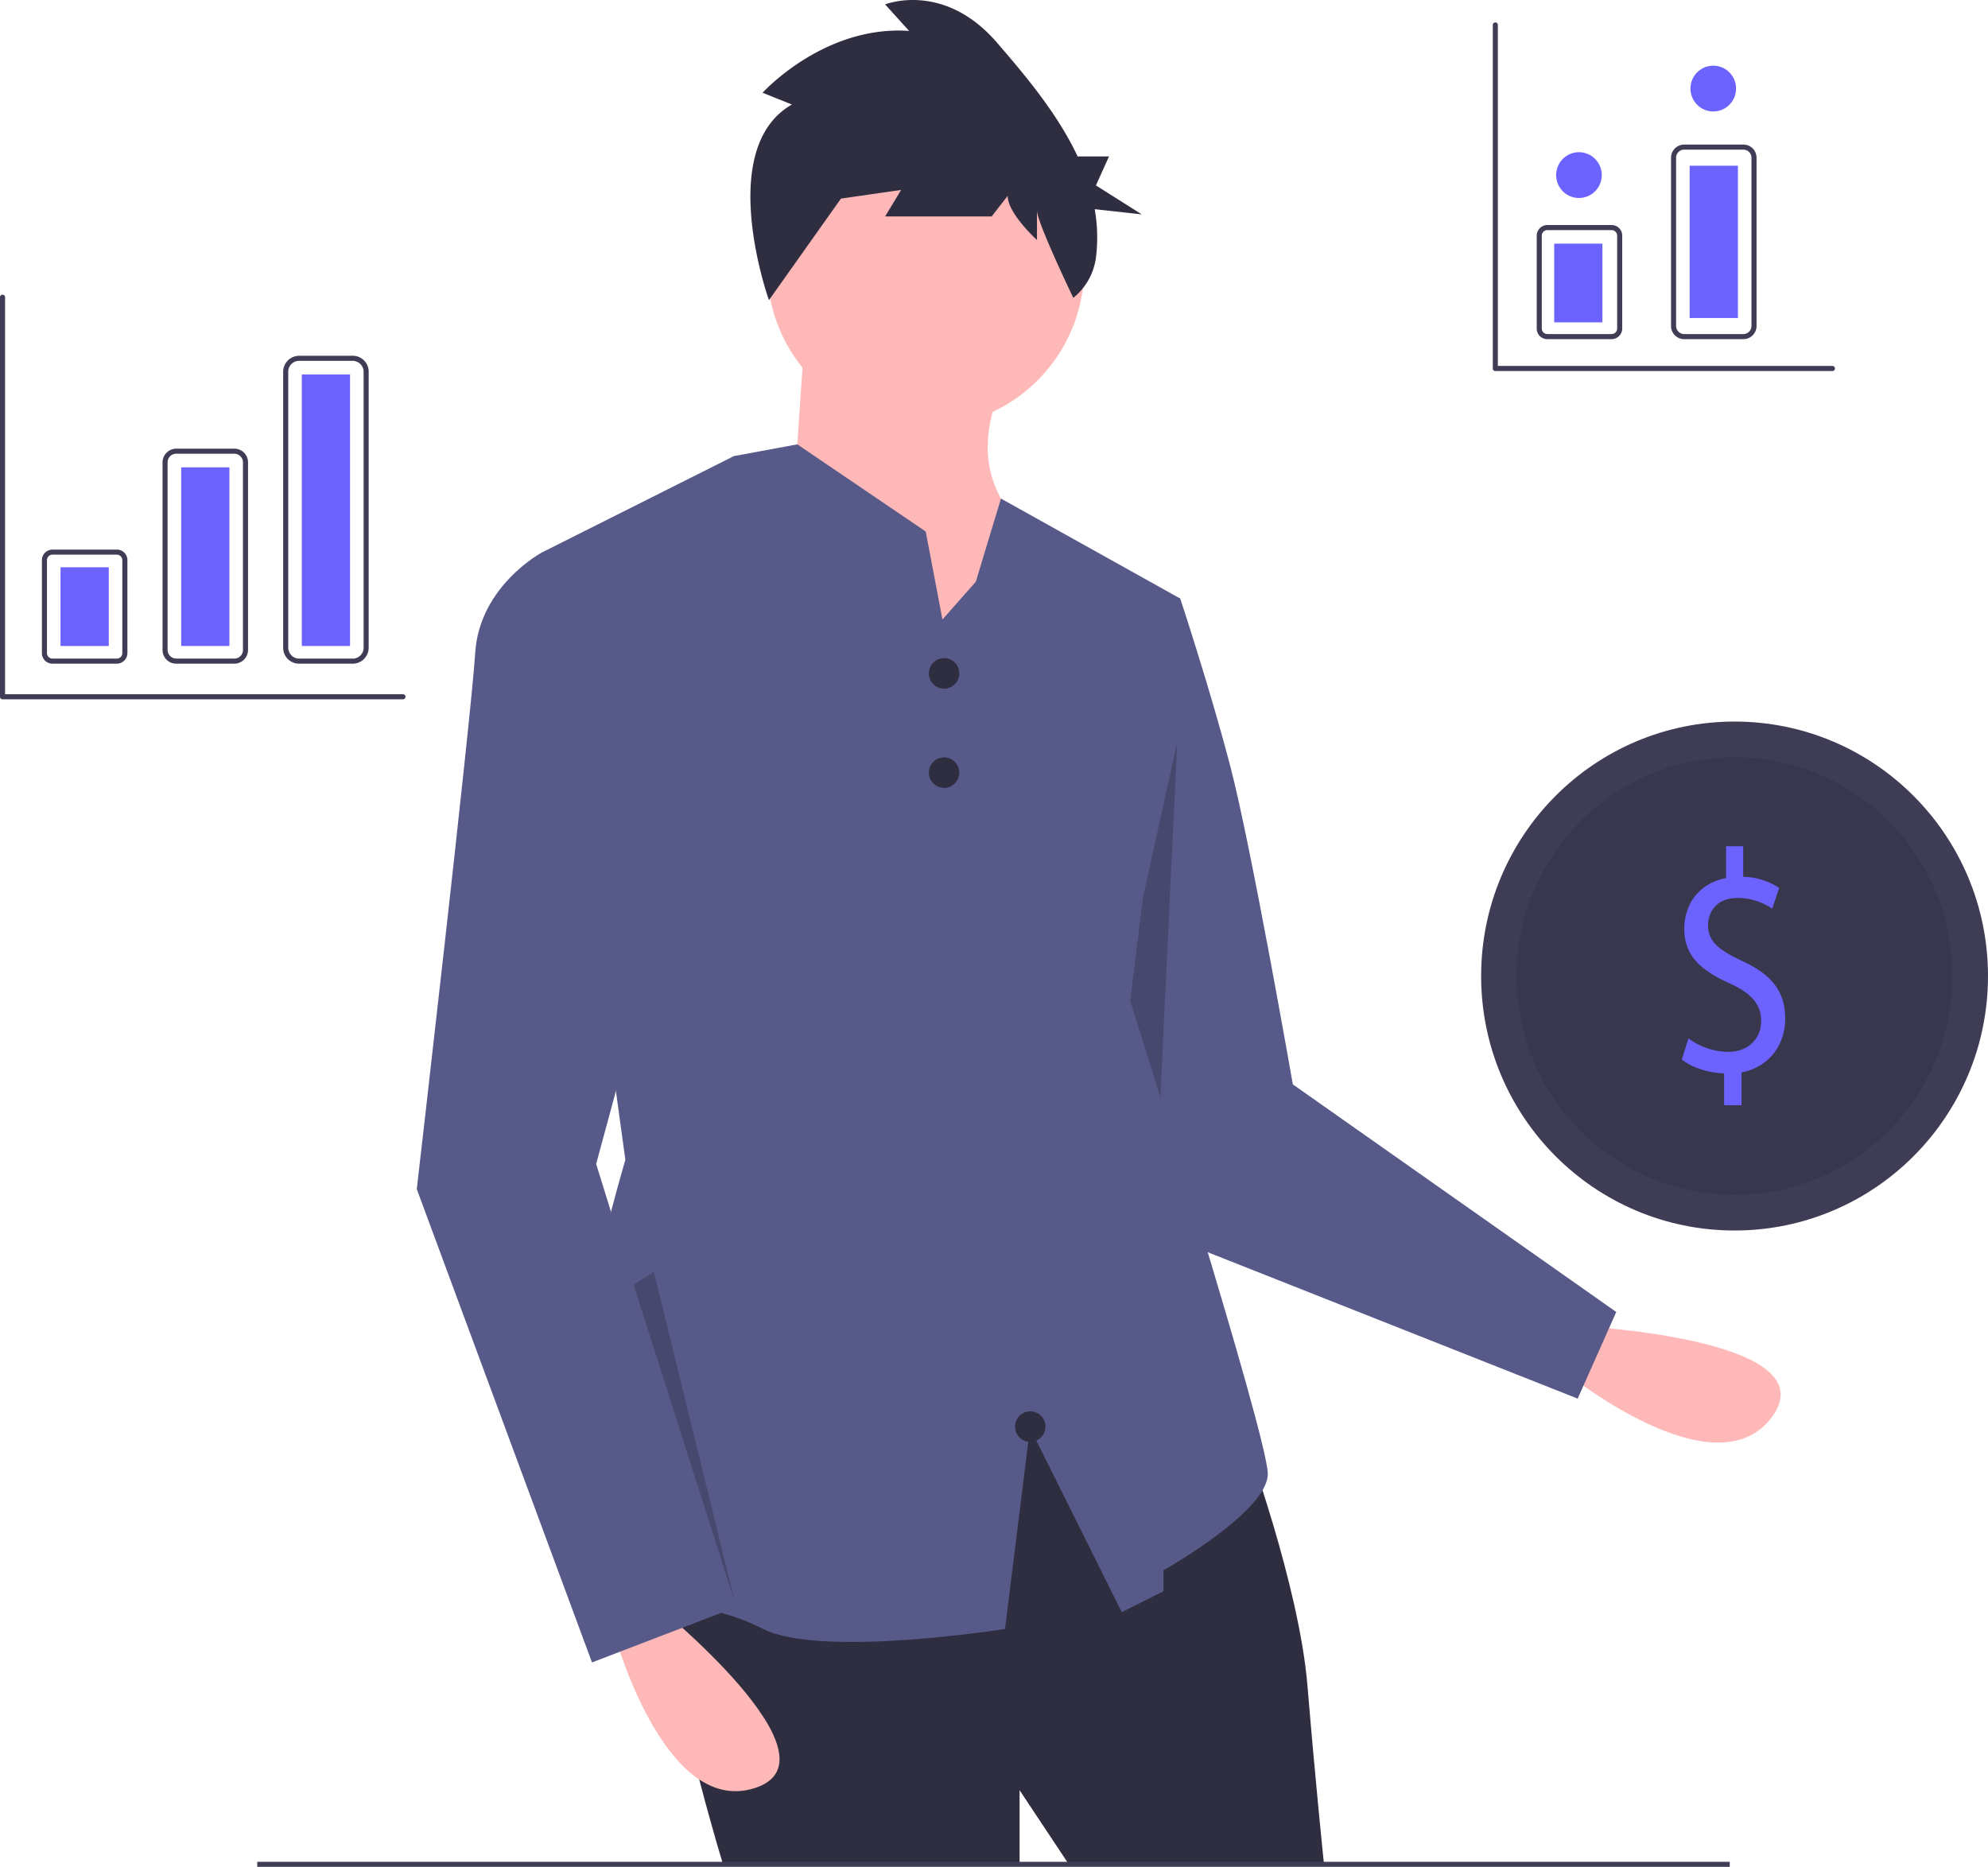 <svg width="115" height="108" fill="none" xmlns="http://www.w3.org/2000/svg"><g clip-path="url(#clip0_0_827)"><path d="M91.593 76.733s14.227.738 10.914 5.236c-3.314 4.497-12.022-2.639-12.022-2.639l1.108-2.597z" fill="#FFB8B8"/><path d="M65.375 33.897l2.896.727s1.69 5.089 2.896 9.693c1.207 4.604 3.62 18.416 3.62 18.416L93.496 75.9l-2.232 5.012-24.923-9.864-5.55-21.885 4.584-15.266z" fill="#575A89"/><path opacity=".2" d="M68.1 42.93l-1.08 22.696 2.253 6.747-6.597-4.858L68.1 42.93z" fill="#000"/><path d="M72.012 83.21s3.137 8.48 3.62 14.297c.482 5.815.965 10.419.965 10.419h-14.72l-2.897-4.361v4.361H41.847s-4.827-15.75-2.896-17.69c1.93-1.938 20.27-10.177 20.27-10.177l12.79 3.15z" fill="#2F2E41"/><path d="M100.061 107.706h-85.18V108h85.18v-.294z" fill="#3F3D56"/><path d="M53.55 24.689c5.065 0 9.17-4.123 9.17-9.208 0-5.086-4.105-9.209-9.17-9.209-5.064 0-9.17 4.123-9.17 9.209 0 5.085 4.106 9.208 9.17 9.208z" fill="#FFB8B8"/><path d="M46.552 19.358l-.724 10.662 9.17 12.359 4.586-11.632s-4.103-2.666-1.69-8.239l-11.342-3.15z" fill="#FFB8B8"/><path d="M73.338 85.27c0 2.181-6.033 5.573-6.033 5.573v1.212l-2.413 1.211-5.308-10.661-1.448 11.63s-10.619 1.697-13.996 0c-3.38-1.696-5.069-.969-9.895-2.665-4.826-1.696 1.93-24.475 1.93-24.475L31.35 31.96l10.544-5.294.555-.28 1.45-.268 2.223-.412 7.428 5.042.599 3.15.368 1.94 1.929-2.182 1.457-4.813 10.369 5.783-2.896 23.262s7.962 25.202 7.962 27.382z" fill="#575A89"/><path d="M37.865 92.781s11.1 8.966 5.792 10.662c-5.31 1.697-8.205-9.208-8.205-9.208l2.413-1.454z" fill="#FFB8B8"/><path d="M33.763 32.443l-2.414-.484s-3.62 1.938-3.86 5.815c-.242 3.877-3.38 31.017-3.38 31.017l10.136 27.383 8.205-3.15-7.964-25.686 6.033-22.294-6.756-12.6z" fill="#575A89"/><path d="M54.612 39.838c.486 0 .88-.395.88-.883a.881.881 0 00-.88-.883.882.882 0 00-.88.883c0 .488.394.883.88.883zm0 5.742c.486 0 .88-.396.88-.884a.881.881 0 00-.88-.883.882.882 0 00-.88.883c0 .488.394.884.88.884zm4.985 37.835c.486 0 .88-.396.88-.884a.881.881 0 00-.88-.883.882.882 0 00-.88.883c0 .488.394.884.88.884zM45.808 6.047l-1.695-.681s3.545-3.919 8.476-3.578L51.202.255s3.39-1.363 6.473 2.215c1.62 1.88 3.494 4.09 4.663 6.581h1.815l-.757 1.675 2.651 1.676-2.721-.301a9.4 9.4 0 01.074 2.778 3.6 3.6 0 01-1.312 2.353s-2.102-4.37-2.102-5.052v1.704s-1.695-1.533-1.695-2.555l-.925 1.192h-6.164l.925-1.533-3.545.51 1.387-1.873-5.487 7.738s-3.143-8.76 1.326-11.316z" fill="#2F2E41"/><path d="M100.339 71.186c8.097 0 14.661-6.59 14.661-14.721 0-8.13-6.564-14.722-14.661-14.722s-14.66 6.591-14.66 14.722c0 8.13 6.563 14.721 14.66 14.721z" fill="#3F3D56"/><path opacity=".1" d="M100.339 69.125c6.963 0 12.608-5.668 12.608-12.66 0-6.993-5.645-12.661-12.608-12.661-6.963 0-12.608 5.668-12.608 12.66 0 6.993 5.645 12.661 12.608 12.661z" fill="#000"/><path d="M99.735 63.936v-1.843c-.928-.018-1.887-.347-2.447-.803l.384-1.222a3.9 3.9 0 002.303.784c1.135 0 1.903-.748 1.903-1.788 0-1.003-.624-1.623-1.807-2.17-1.632-.73-2.64-1.57-2.64-3.157 0-1.515.944-2.664 2.416-2.938v-1.843h.991v1.77a3.88 3.88 0 012.08.639l-.4 1.204a3.522 3.522 0 00-2.015-.62c-1.232 0-1.696.839-1.696 1.569 0 .949.592 1.423 1.984 2.08 1.647.766 2.479 1.715 2.479 3.339 0 1.44-.88 2.791-2.527 3.101v1.898h-1.008z" fill="#6C63FF"/><path opacity=".2" d="M36.653 74.326l5.864 18.392-4.692-19.138-1.172.746z" fill="#000"/><path d="M6.758 38.395H3.036a.611.611 0 01-.612-.614v-5.373a.616.616 0 01.612-.614h3.722a.611.611 0 01.612.614v5.373a.617.617 0 01-.612.614zm-3.722-6.307a.318.318 0 00-.319.32v5.373a.321.321 0 00.319.32h3.722a.319.319 0 00.318-.32v-5.373a.32.32 0 00-.318-.32H3.036zm10.52 6.307h-3.361a.791.791 0 01-.792-.796V26.75a.798.798 0 01.792-.795h3.36a.791.791 0 01.793.796V37.6a.798.798 0 01-.792.795zm-3.361-12.147a.499.499 0 00-.5.502V37.6a.503.503 0 00.5.5h3.36a.498.498 0 00.5-.5V26.75a.503.503 0 00-.5-.502h-3.36zm10.21 12.147h-3.102a.921.921 0 01-.922-.926V21.507a.93.93 0 01.922-.926h3.102a.921.921 0 01.922.926V37.47a.929.929 0 01-.922.926zm-3.102-17.519a.628.628 0 00-.629.631V37.47a.634.634 0 00.63.631h3.1a.628.628 0 00.63-.631V21.507a.634.634 0 00-.63-.631h-3.1z" fill="#3F3D56"/><path d="M6.292 32.817H3.501v4.555h2.791v-4.555zm6.979-5.781H10.48v10.336h2.791V27.036zm6.979-5.373h-2.792v15.709h2.792V21.663z" fill="#6C63FF"/><path d="M105.999 21.465h-19.5a.144.144 0 01-.103-.043.148.148 0 01-.043-.105V1.444a.147.147 0 01.147-.147.146.146 0 01.146.147V21.17H106c.038 0 .076.016.103.043a.146.146 0 01.043.104c0 .04-.015.077-.043.105a.145.145 0 01-.103.043zM23.31 40.456H.148A.146.146 0 010 40.309V17.196a.147.147 0 01.147-.148.146.146 0 01.146.148v22.966h23.018a.146.146 0 01.146.147.148.148 0 01-.146.147z" fill="#3F3D56"/><path d="M93.229 19.62h-3.722a.612.612 0 01-.612-.615v-5.372a.616.616 0 01.612-.614h3.722a.61.61 0 01.611.614v5.372a.616.616 0 01-.611.615zm-3.722-6.307a.318.318 0 00-.319.32v5.372a.32.32 0 00.319.32h3.722a.319.319 0 00.318-.32v-5.372a.321.321 0 00-.318-.32h-3.722zm11.344 6.307h-3.426a.759.759 0 01-.76-.763V9.126a.765.765 0 01.76-.763h3.426a.76.76 0 01.76.763v9.73a.76.76 0 01-.76.763zM97.425 8.657a.466.466 0 00-.467.469v9.73a.47.47 0 00.467.47h3.426a.469.469 0 00.466-.47v-9.73a.469.469 0 00-.466-.469h-3.426z" fill="#3F3D56"/><path d="M92.696 14.093h-2.791v4.555h2.791v-4.555zm7.838-4.508h-2.792v8.813h2.792V9.585zm-9.196 1.869c.728 0 1.32-.593 1.32-1.325s-.592-1.325-1.32-1.325c-.73 0-1.32.593-1.32 1.325s.59 1.325 1.32 1.325zm7.77-5.005c.729 0 1.319-.593 1.319-1.325s-.59-1.325-1.32-1.325c-.728 0-1.319.593-1.319 1.325s.591 1.325 1.32 1.325z" fill="#6C63FF"/></g><defs><clipPath id="clip0_0_827"><path fill="#fff" d="M0 0h115v108H0z"/></clipPath></defs></svg>
